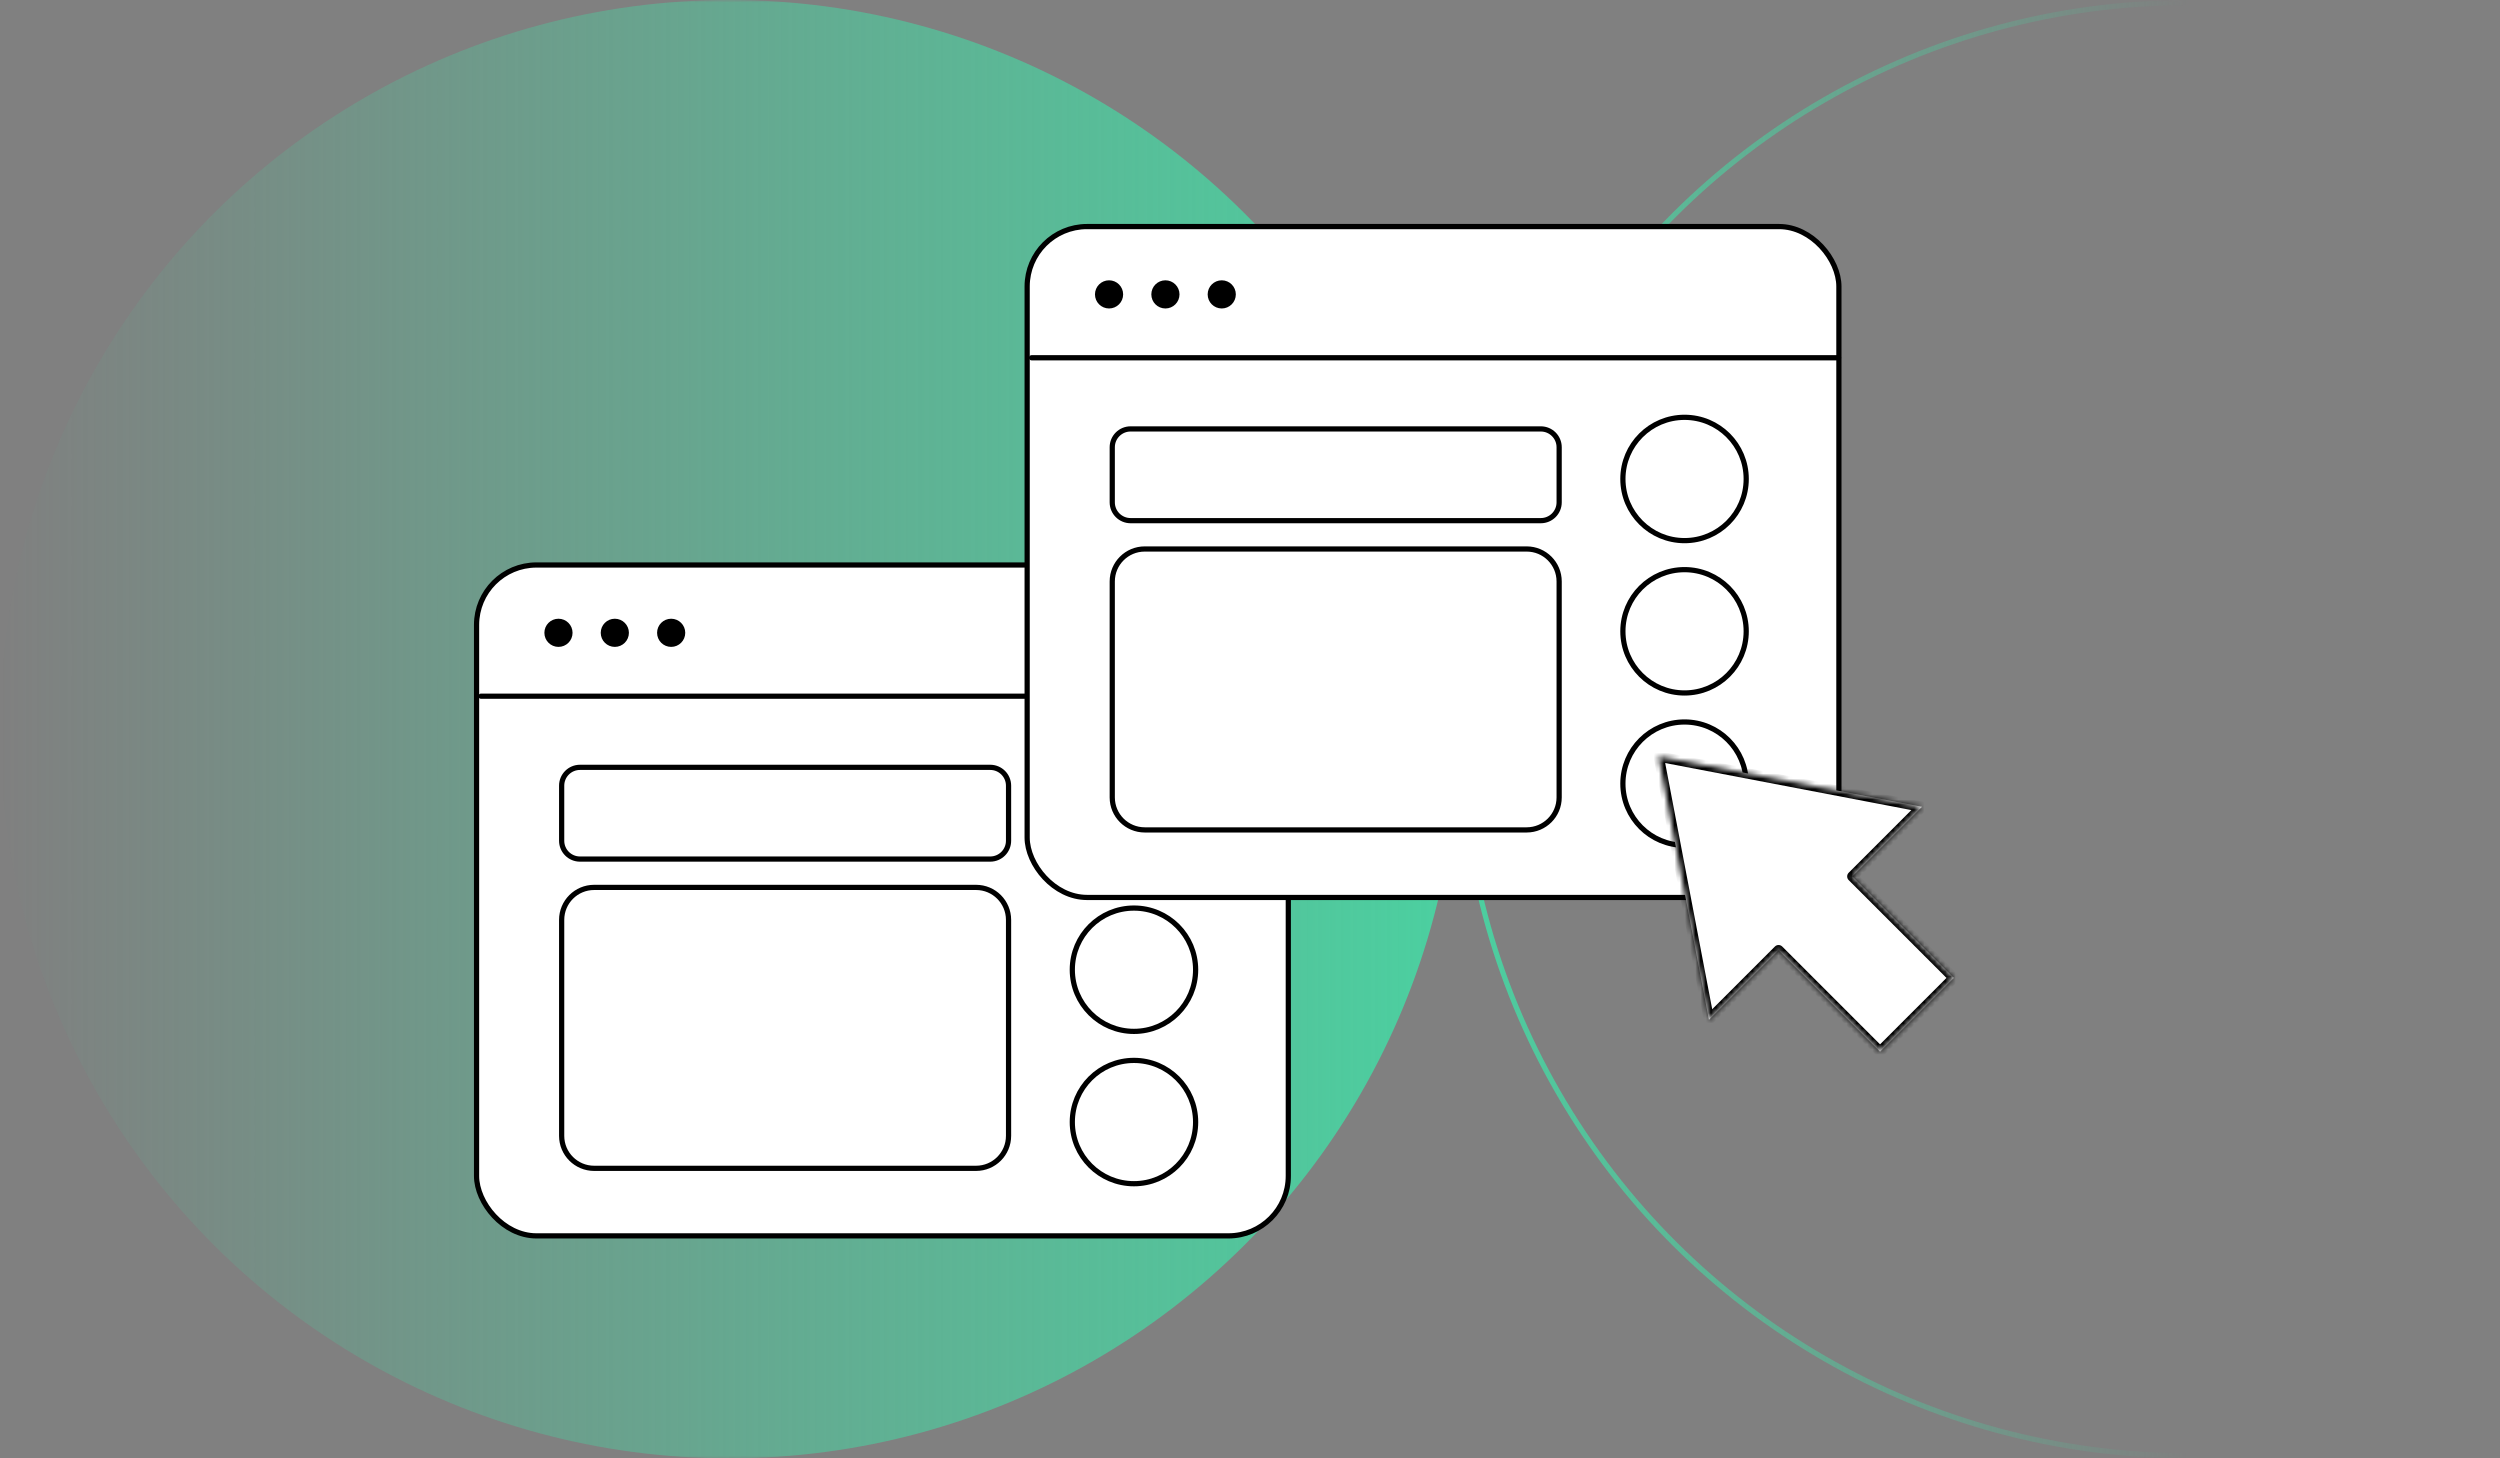 <svg width="480" height="280" viewBox="0 0 480 280" fill="none" xmlns="http://www.w3.org/2000/svg">
<rect x="0" y="0" width="480" height="280" fill="#808080" stroke="none"/>
<mask id="mask0_3665_1212" style="mask-type:alpha" maskUnits="userSpaceOnUse" x="0" y="0" width="480" height="280">
<rect width="480" height="280" fill="#D9D9D9"/>
</mask>
<g mask="url(#mask0_3665_1212)">
<circle cx="140" cy="140" r="140" transform="matrix(4.37114e-08 -1 -1 -4.37114e-08 280 280)" fill="url(#paint0_linear_3665_1212)"/>
<circle cx="420" cy="140" r="139.5" transform="rotate(-90 420 140)" stroke="url(#paint1_linear_3665_1212)"/>
</g>
<rect x="91.5" y="108.478" width="155.855" height="128.811" rx="11.5" fill="white" stroke="black"/>
<path d="M92.352 133.669H232.98" stroke="black" stroke-linecap="round"/>
<circle cx="107.226" cy="121.5" r="2.204" fill="black" stroke="black"/>
<circle cx="118.046" cy="121.5" r="2.204" fill="black" stroke="black"/>
<circle cx="128.863" cy="121.5" r="2.204" fill="black" stroke="black"/>
<path d="M217.721 168.779C224.259 168.779 229.559 163.478 229.559 156.94C229.559 150.402 224.259 145.102 217.721 145.102C211.183 145.102 205.883 150.402 205.883 156.94C205.883 163.478 211.183 168.779 217.721 168.779Z" fill="white" stroke="black" stroke-linecap="round" stroke-linejoin="round"/>
<path d="M217.721 198.026C224.259 198.026 229.559 192.725 229.559 186.187C229.559 179.649 224.259 174.349 217.721 174.349C211.183 174.349 205.883 179.649 205.883 186.187C205.883 192.725 211.183 198.026 217.721 198.026Z" fill="white" stroke="black" stroke-linecap="round" stroke-linejoin="round"/>
<path d="M217.721 227.273C224.259 227.273 229.559 221.973 229.559 215.435C229.559 208.897 224.259 203.597 217.721 203.597C211.183 203.597 205.883 208.897 205.883 215.435C205.883 221.973 211.183 227.273 217.721 227.273Z" stroke="black" stroke-linecap="round" stroke-linejoin="round"/>
<path d="M190.124 147.331L111.356 147.331C109.413 147.331 107.838 148.906 107.838 150.849L107.838 161.424C107.838 163.367 109.413 164.942 111.356 164.942L190.124 164.942C192.067 164.942 193.642 163.367 193.642 161.424L193.642 150.849C193.642 148.906 192.067 147.331 190.124 147.331Z" fill="white" stroke="black" stroke-linecap="round" stroke-linejoin="round"/>
<path d="M187.406 170.382L114.074 170.382C110.63 170.382 107.838 173.174 107.838 176.618L107.838 218.083C107.838 221.528 110.63 224.32 114.074 224.32L187.406 224.32C190.85 224.32 193.642 221.528 193.642 218.083L193.642 176.618C193.642 173.174 190.85 170.382 187.406 170.382Z" fill="white" stroke="black" stroke-linecap="round" stroke-linejoin="round"/>
<rect x="197.213" y="43.5" width="155.855" height="128.811" rx="11.5" fill="white" stroke="black"/>
<path d="M198.064 68.691H353" stroke="black" stroke-linecap="round"/>
<circle cx="212.939" cy="56.523" r="2.204" fill="black" stroke="black"/>
<circle cx="223.759" cy="56.523" r="2.204" fill="black" stroke="black"/>
<circle cx="234.575" cy="56.523" r="2.204" fill="black" stroke="black"/>
<path d="M323.434 103.801C329.972 103.801 335.272 98.501 335.272 91.963C335.272 85.425 329.972 80.125 323.434 80.125C316.896 80.125 311.596 85.425 311.596 91.963C311.596 98.501 316.896 103.801 323.434 103.801Z" fill="white" stroke="black" stroke-linecap="round" stroke-linejoin="round"/>
<path d="M323.434 133.049C329.972 133.049 335.272 127.748 335.272 121.21C335.272 114.672 329.972 109.372 323.434 109.372C316.896 109.372 311.596 114.672 311.596 121.21C311.596 127.748 316.896 133.049 323.434 133.049Z" fill="white" stroke="black" stroke-linecap="round" stroke-linejoin="round"/>
<path d="M323.434 162.296C329.972 162.296 335.272 156.996 335.272 150.458C335.272 143.92 329.972 138.62 323.434 138.62C316.896 138.62 311.596 143.92 311.596 150.458C311.596 156.996 316.896 162.296 323.434 162.296Z" stroke="black" stroke-linecap="round" stroke-linejoin="round"/>
<path d="M295.838 82.353L217.071 82.353C215.128 82.353 213.553 83.928 213.553 85.871L213.553 96.447C213.553 98.39 215.128 99.965 217.071 99.965L295.838 99.965C297.781 99.965 299.357 98.39 299.357 96.447L299.357 85.871C299.357 83.928 297.781 82.353 295.838 82.353Z" fill="white" stroke="black" stroke-linecap="round" stroke-linejoin="round"/>
<path d="M293.12 105.405L219.789 105.405C216.345 105.405 213.553 108.197 213.553 111.641L213.553 153.106C213.553 156.55 216.345 159.342 219.789 159.342L293.12 159.342C296.565 159.342 299.357 156.55 299.357 153.106L299.357 111.641C299.357 108.197 296.565 105.405 293.12 105.405Z" fill="white" stroke="black" stroke-linecap="round" stroke-linejoin="round"/>
<mask id="path-24-inside-1_3665_1212" fill="white">
<path fill-rule="evenodd" clip-rule="evenodd" d="M369.026 154.904L318.455 145.244L328.115 195.814L341.483 182.446L360.968 201.931L375.14 187.759L355.655 168.274L369.026 154.904Z"/>
</mask>
<path fill-rule="evenodd" clip-rule="evenodd" d="M369.026 154.904L318.455 145.244L328.115 195.814L341.483 182.446L360.968 201.931L375.14 187.759L355.655 168.274L369.026 154.904Z" fill="white"/>
<path d="M318.455 145.244L318.643 144.262C318.317 144.2 317.982 144.303 317.748 144.537C317.514 144.771 317.411 145.106 317.473 145.432L318.455 145.244ZM369.026 154.904L369.733 155.611C369.995 155.349 370.09 154.964 369.981 154.61C369.873 154.256 369.577 153.991 369.213 153.922L369.026 154.904ZM328.115 195.814L327.133 196.002C327.202 196.366 327.467 196.661 327.821 196.77C328.175 196.879 328.56 196.783 328.822 196.522L328.115 195.814ZM341.483 182.446L342.191 181.739C341.8 181.348 341.167 181.348 340.776 181.739L341.483 182.446ZM360.968 201.931L360.261 202.638C360.652 203.028 361.285 203.028 361.675 202.638L360.968 201.931ZM375.14 187.759L375.847 188.466C376.238 188.076 376.238 187.442 375.847 187.052L375.14 187.759ZM355.655 168.274L354.948 167.567C354.558 167.958 354.558 168.591 354.948 168.981L355.655 168.274ZM318.267 146.226L368.838 155.886L369.213 153.922L318.643 144.262L318.267 146.226ZM329.097 195.627L319.437 145.056L317.473 145.432L327.133 196.002L329.097 195.627ZM340.776 181.739L327.408 195.107L328.822 196.522L342.191 183.153L340.776 181.739ZM361.675 201.224L342.191 181.739L340.776 183.153L360.261 202.638L361.675 201.224ZM374.433 187.052L360.261 201.224L361.675 202.638L375.847 188.466L374.433 187.052ZM354.948 168.981L374.433 188.466L375.847 187.052L356.362 167.567L354.948 168.981ZM368.318 154.197L354.948 167.567L356.362 168.981L369.733 155.611L368.318 154.197Z" fill="black" mask="url(#path-24-inside-1_3665_1212)"/>
<defs>
<linearGradient id="paint0_linear_3665_1212" x1="140" y1="0" x2="140" y2="280" gradientUnits="userSpaceOnUse">
<stop stop-color="#4BD0A0"/>
<stop offset="1" stop-color="#4BD0A0" stop-opacity="0"/>
</linearGradient>
<linearGradient id="paint1_linear_3665_1212" x1="420" y1="0" x2="420" y2="140" gradientUnits="userSpaceOnUse">
<stop stop-color="#4BD0A0"/>
<stop offset="1" stop-color="#4BD0A0" stop-opacity="0"/>
</linearGradient>
</defs>
</svg>
